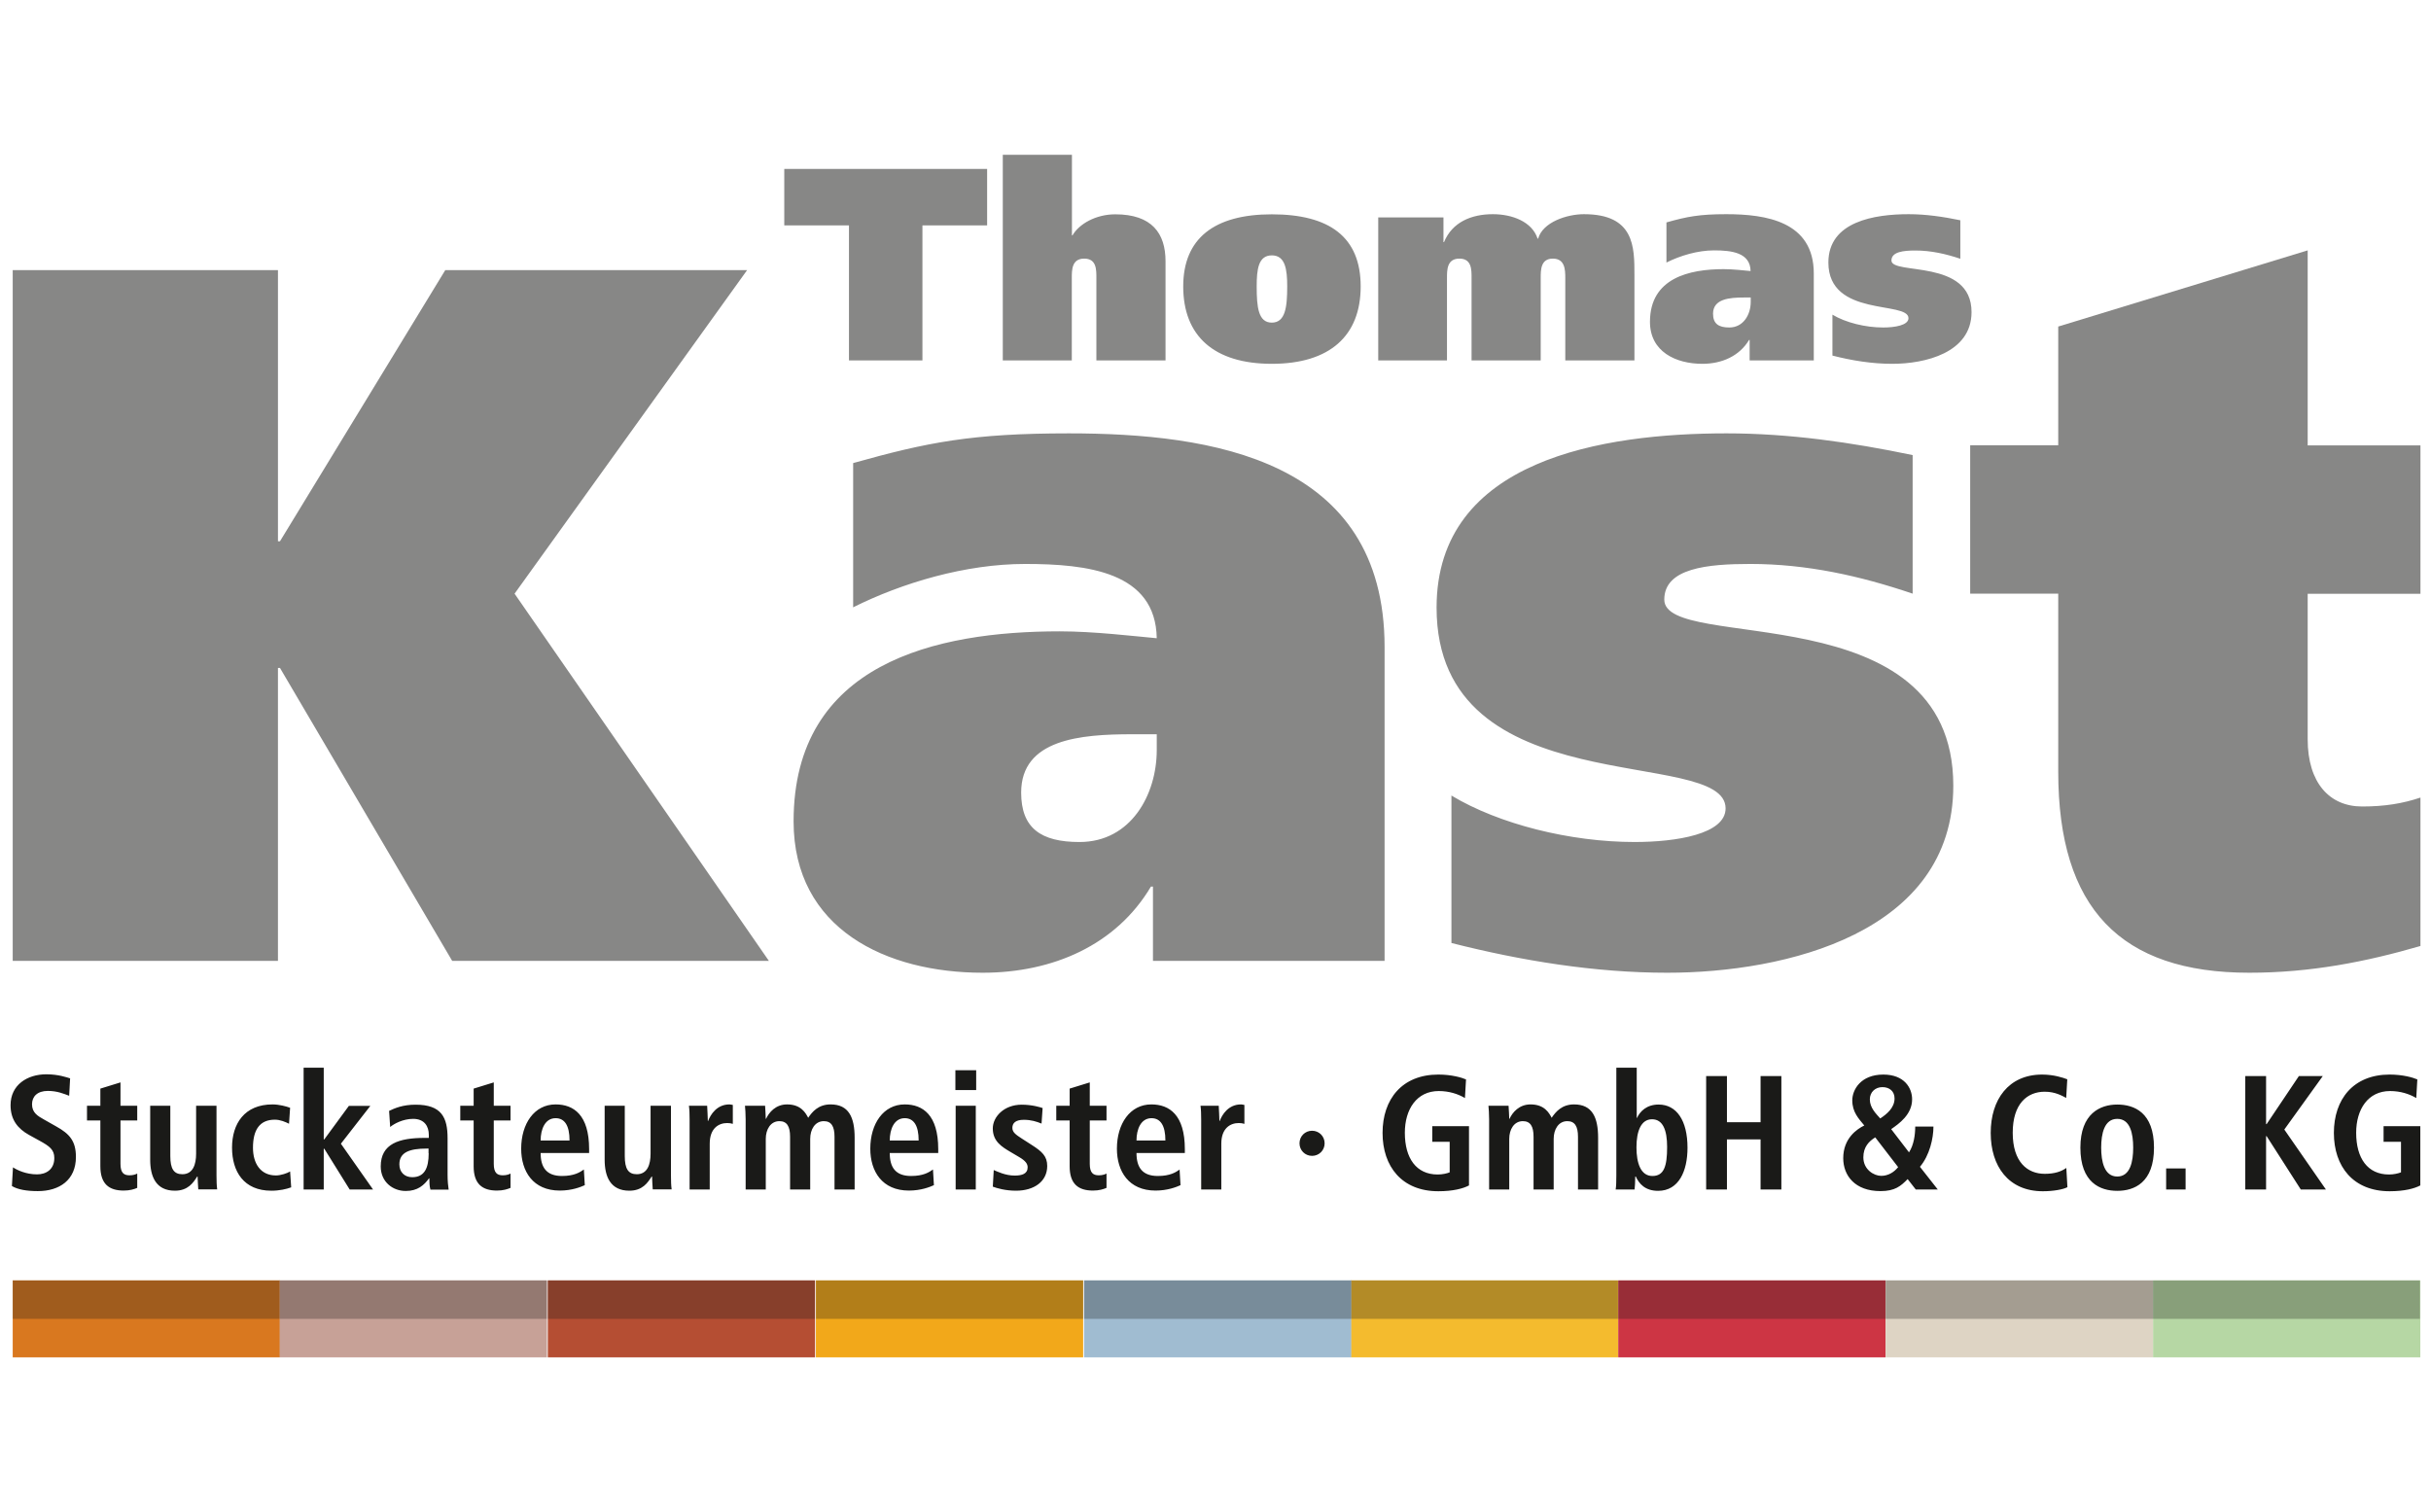 <?xml version="1.0" encoding="UTF-8"?>
<svg xmlns="http://www.w3.org/2000/svg" xmlns:xlink="http://www.w3.org/1999/xlink" id="Ebene_1" data-name="Ebene 1" width="63.5mm" height="39.5mm" viewBox="0 0 180 111.97">
  <defs>
    <clipPath id="clippath">
      <rect x=".78" y="11.46" width="178.44" height="89.05" fill="none"></rect>
    </clipPath>
    <clipPath id="clippath-1">
      <rect x=".78" y="11.46" width="178.44" height="89.05" fill="none"></rect>
    </clipPath>
    <clipPath id="clippath-2">
      <rect x=".78" y="11.46" width="178.44" height="89.05" fill="none"></rect>
    </clipPath>
    <clipPath id="clippath-3">
      <rect x="97.01" y="92.14" width="25.78" height="5.85" fill="none"></rect>
    </clipPath>
    <clipPath id="clippath-4">
      <rect x=".78" y="11.46" width="178.44" height="89.05" fill="none"></rect>
    </clipPath>
    <clipPath id="clippath-5">
      <rect x="37.56" y="92.14" width="25.78" height="5.85" fill="none"></rect>
    </clipPath>
    <clipPath id="clippath-6">
      <rect x=".78" y="11.46" width="178.44" height="89.05" fill="none"></rect>
    </clipPath>
    <clipPath id="clippath-7">
      <rect x="57.41" y="92.14" width="25.78" height="5.85" fill="none"></rect>
    </clipPath>
    <clipPath id="clippath-8">
      <rect x=".78" y="11.46" width="178.44" height="89.05" fill="none"></rect>
    </clipPath>
    <clipPath id="clippath-9">
      <rect x="-2.06" y="92.14" width="25.78" height="5.85" fill="none"></rect>
    </clipPath>
    <clipPath id="clippath-10">
      <rect x=".78" y="11.46" width="178.44" height="89.05" fill="none"></rect>
    </clipPath>
    <clipPath id="clippath-11">
      <rect x="17.71" y="92.14" width="25.78" height="5.85" fill="none"></rect>
    </clipPath>
    <clipPath id="clippath-12">
      <rect x="77.26" y="92.14" width="25.78" height="5.85" fill="none"></rect>
    </clipPath>
    <clipPath id="clippath-13">
      <rect x="116.82" y="92.14" width="25.78" height="5.85" fill="none"></rect>
    </clipPath>
    <clipPath id="clippath-14">
      <rect x="136.62" y="92.14" width="25.79" height="5.85" fill="none"></rect>
    </clipPath>
    <clipPath id="clippath-15">
      <rect x="156.4" y="92.14" width="25.79" height="5.85" fill="none"></rect>
    </clipPath>
  </defs>
  <g clip-path="url(#clippath)">
    <g clip-path="url(#clippath-1)">
      <path d="M176.5,84.55h1.28v2.26c-.2.08-.53.16-.89.16-1.58,0-2.43-1.2-2.43-3.09,0-1.74.88-3.09,2.51-3.09.77,0,1.44.22,1.94.52l.08-1.38c-.32-.14-1.08-.36-2.05-.36-2.69,0-4.13,1.83-4.13,4.32s1.43,4.32,4.13,4.32c1.09,0,1.84-.2,2.27-.43v-4.39h-2.72v1.18ZM166.25,88.08h1.54v-3.95h.04l2.53,3.95h1.86l-3.08-4.44,2.85-3.96h-1.77l-2.39,3.56h-.04v-3.56h-1.54v8.4ZM160.39,88.08h1.44v-1.56h-1.44v1.56ZM154.04,84.98c0,2.6,1.47,3.2,2.73,3.2s2.72-.6,2.72-3.2-1.46-3.19-2.72-3.19-2.73.66-2.73,3.19M155.58,84.98c0-1.03.23-2.13,1.19-2.13s1.18,1.09,1.18,2.13-.22,2.14-1.18,2.14-1.19-1.11-1.19-2.14M152.99,86.49c-.35.25-.84.43-1.59.43-1.28,0-2.37-.87-2.37-3.04s1.09-3.04,2.37-3.04c.78,0,1.28.3,1.59.46l.08-1.38c-.31-.12-1.01-.35-1.86-.35-2.5,0-3.81,1.86-3.81,4.32s1.31,4.32,3.86,4.32c.76,0,1.5-.13,1.82-.3l-.08-1.41ZM141.84,88.08h1.64l-1.32-1.68c.72-.85,1-2.12,1-2.98h-1.35c0,.6-.1,1.36-.46,1.91l-1.32-1.72c.58-.4,1.55-1.08,1.55-2.21,0-.84-.58-1.83-2.13-1.83-1.68,0-2.3,1.13-2.3,1.91,0,.87.47,1.35.89,1.86-.54.26-1.56.95-1.56,2.42,0,1.29.87,2.44,2.76,2.44,1.07,0,1.5-.37,2.01-.89l.6.77ZM140.54,86.43c-.29.36-.72.64-1.25.64s-1.32-.46-1.32-1.37c0-.78.42-1.19.88-1.48l1.7,2.21ZM140.28,81.34c0,.7-.59,1.17-1.06,1.48-.31-.35-.77-.79-.77-1.41,0-.55.41-.91.93-.91s.9.3.9.84M126.33,88.08h1.54v-3.71h2.49v3.71h1.54v-8.4h-1.54v3.42h-2.49v-3.42h-1.54v8.4ZM121.17,84.96c0-1.2.34-2.08,1.15-2.08s1.12.81,1.12,2.05c0,1.43-.23,2.15-1.09,2.15s-1.18-.95-1.18-2.12M119.68,79.06v7.96c0,.45-.01.83-.05,1.06h1.4c.02-.18.05-.54.05-.96h.04c.24.53.69,1.06,1.65,1.06,1.54,0,2.18-1.47,2.18-3.19,0-2.02-.81-3.2-2.14-3.2-.89,0-1.38.51-1.6.99h-.02v-3.72h-1.49ZM110.26,88.08h1.49v-3.75c0-.69.35-1.31,1.01-1.31.55,0,.79.38.79,1.15v3.91h1.49v-3.75c0-.69.35-1.31,1.01-1.31.55,0,.79.38.79,1.15v3.91h1.49v-3.83c0-1.5-.43-2.47-1.78-2.47-.91,0-1.36.55-1.66.99-.18-.34-.52-.99-1.56-.99-.85,0-1.34.59-1.56,1.07h-.02c0-.32-.04-.65-.05-.97h-1.49c.02.23.05.57.05,1.01v5.19ZM106.06,84.55h1.28v2.26c-.2.08-.53.16-.89.16-1.58,0-2.43-1.2-2.43-3.09,0-1.74.88-3.09,2.51-3.09.77,0,1.44.22,1.94.52l.08-1.38c-.32-.14-1.08-.36-2.05-.36-2.69,0-4.13,1.83-4.13,4.32s1.43,4.32,4.13,4.32c1.09,0,1.84-.2,2.27-.43v-4.39h-2.72v1.18ZM96.22,84.66c0,.52.41.93.93.93s.93-.41.93-.93-.41-.93-.93-.93-.93.41-.93.93M88.94,88.08h1.49v-3.39c0-1.15.67-1.53,1.29-1.53.16,0,.29.02.42.06v-1.4c-.08-.01-.16-.04-.25-.04-.93,0-1.4.75-1.58,1.23h-.02c0-.37-.04-.76-.05-1.13h-1.35c.04.28.05.64.05,1.02v5.17ZM84.15,84.45c0-.82.32-1.65,1.11-1.65.67,0,1.03.55,1.03,1.65h-2.14ZM87.35,86.6c-.28.2-.71.48-1.62.48-1.15,0-1.58-.64-1.58-1.7h3.58v-.29c0-2.53-1.14-3.31-2.48-3.31-1.58,0-2.55,1.43-2.55,3.28,0,1.67.87,3.1,2.86,3.1.89,0,1.54-.26,1.85-.4l-.07-1.18ZM79.2,81.88h-.99v1.09h.99v3.39c0,1.3.63,1.8,1.73,1.8.45,0,.77-.1,1-.2v-1.06c-.11.06-.3.13-.57.13-.43,0-.67-.19-.67-.85v-3.21h1.24v-1.09h-1.24v-1.73l-1.49.46v1.28ZM73.51,87.87c.31.12.95.3,1.72.3,1.35,0,2.31-.69,2.31-1.83,0-.72-.38-1.07-1.15-1.56l-.73-.47c-.43-.28-.7-.46-.7-.79,0-.37.25-.6.85-.6.54,0,.94.13,1.31.28l.08-1.15c-.14-.05-.76-.25-1.55-.25-1.31,0-2.14.9-2.14,1.76,0,.97.69,1.37,1.31,1.74l.61.36c.54.31.66.54.66.78,0,.48-.42.61-.96.61-.7,0-1.31-.31-1.55-.41l-.07,1.24ZM70.74,80.72h1.54v-1.47h-1.54v1.47ZM70.76,88.08h1.49v-6.2h-1.49v6.2ZM65.88,84.45c0-.82.32-1.65,1.11-1.65.67,0,1.03.55,1.03,1.65h-2.14ZM69.08,86.6c-.28.2-.71.48-1.62.48-1.15,0-1.58-.64-1.58-1.7h3.59v-.29c0-2.53-1.14-3.31-2.48-3.31-1.58,0-2.55,1.43-2.55,3.28,0,1.67.87,3.1,2.86,3.1.89,0,1.54-.26,1.85-.4l-.07-1.18ZM55.21,88.08h1.49v-3.75c0-.69.35-1.31,1.01-1.31.55,0,.79.38.79,1.15v3.91h1.49v-3.75c0-.69.35-1.31,1.01-1.31.55,0,.79.38.79,1.15v3.91h1.49v-3.83c0-1.5-.43-2.47-1.78-2.47-.91,0-1.36.55-1.66.99-.18-.34-.52-.99-1.56-.99-.85,0-1.34.59-1.56,1.07h-.02c0-.32-.04-.65-.05-.97h-1.49c.02.23.05.57.05,1.01v5.19ZM51.06,88.08h1.49v-3.39c0-1.15.67-1.53,1.29-1.53.16,0,.29.02.42.06v-1.4c-.08-.01-.16-.04-.25-.04-.93,0-1.4.75-1.58,1.23h-.02c0-.37-.04-.76-.05-1.13h-1.35c.04.28.05.64.05,1.02v5.17ZM49.66,81.88h-1.49v3.55c0,.79-.23,1.52-1.02,1.52-.63,0-.89-.4-.89-1.35v-3.72h-1.49v3.99c0,1.25.42,2.3,1.83,2.3.97,0,1.36-.59,1.65-1.05h-.01s.04,0,.04,0c0,.31.04.64.05.95h1.4c-.04-.28-.05-.64-.05-1.02v-5.17ZM40.03,84.45c0-.82.32-1.65,1.11-1.65.67,0,1.03.55,1.03,1.65h-2.14ZM43.23,86.6c-.28.2-.71.48-1.62.48-1.15,0-1.58-.64-1.58-1.7h3.59v-.29c0-2.53-1.14-3.31-2.48-3.31-1.58,0-2.55,1.43-2.55,3.28,0,1.67.87,3.1,2.86,3.1.89,0,1.54-.26,1.85-.4l-.07-1.18ZM35.07,81.88h-.99v1.09h.99v3.39c0,1.3.63,1.8,1.73,1.8.45,0,.77-.1,1-.2v-1.06c-.11.06-.3.13-.57.13-.43,0-.67-.19-.67-.85v-3.21h1.24v-1.09h-1.24v-1.73l-1.49.46v1.28ZM31.74,85.4c0,1.11-.32,1.77-1.22,1.77-.58,0-.95-.39-.95-.95,0-.9.76-1.17,2.03-1.17h.13v.35ZM28.89,83.45c.29-.24.95-.6,1.7-.6.85,0,1.16.57,1.16,1.18v.23h-.3c-1.89,0-3.26.42-3.26,2.11,0,1.15.89,1.82,1.85,1.82.89,0,1.36-.43,1.73-.94h.02c0,.3.01.6.08.84h1.35c-.04-.24-.08-.65-.08-1.09v-2.71c0-1.55-.45-2.49-2.37-2.49-.95,0-1.54.26-1.96.46l.08,1.2ZM22.48,88.08h1.49v-3.02h.04l1.88,3.02h1.73l-2.38-3.39,2.18-2.8h-1.59l-1.82,2.48h-.04v-5.31h-1.49v9.02ZM21.49,86.74c-.2.13-.7.3-1.06.3-1.14,0-1.7-.89-1.7-2.05,0-1.32.49-2.08,1.62-2.08.41,0,.78.17,1.05.3l.08-1.18c-.28-.11-.83-.25-1.3-.25-2.08,0-3,1.43-3,3.2s.87,3.19,2.91,3.19c.6,0,1.12-.12,1.47-.25l-.08-1.18ZM16.01,81.88h-1.49v3.55c0,.79-.23,1.52-1.02,1.52-.63,0-.89-.4-.89-1.35v-3.72h-1.49v3.99c0,1.25.42,2.3,1.83,2.3.97,0,1.36-.59,1.65-1.05h-.01s.04,0,.04,0c0,.31.04.64.05.95h1.4c-.04-.28-.05-.64-.05-1.02v-5.17ZM7.43,81.88h-.99v1.09h.99v3.39c0,1.3.63,1.8,1.73,1.8.45,0,.77-.1,1-.2v-1.06c-.11.06-.3.13-.57.13-.43,0-.67-.19-.67-.85v-3.21h1.24v-1.09h-1.24v-1.73l-1.49.46v1.28ZM.89,87.83c.42.25,1.07.37,1.91.37,1.6,0,2.82-.82,2.82-2.53,0-1.18-.47-1.71-1.46-2.26l-.9-.51c-.47-.26-.89-.51-.89-1.13,0-.58.4-.99,1.17-.99.71,0,1.2.22,1.58.36l.07-1.29c-.24-.07-.87-.3-1.76-.3-1.41,0-2.65.78-2.65,2.29,0,1.08.54,1.74,1.37,2.2l.78.43c.75.41,1.09.67,1.09,1.28,0,.84-.6,1.21-1.28,1.21-.82,0-1.48-.32-1.78-.52l-.08,1.37Z" fill="#1a1a18"></path>
      <path d="M145.88,32.97v10.99h6.52v13.19c0,10.11,4.62,14.88,14.14,14.88,4.54,0,8.65-.81,12.68-1.98v-10.99c-1.32.44-2.64.66-4.32.66-2.42,0-4.03-1.76-4.03-4.98v-10.77h8.35v-10.99h-8.35v-14.44l-18.47,5.64v8.79h-6.52ZM107.48,69.83c5.2,1.32,10.62,2.2,15.97,2.2,8.72,0,21.18-2.93,21.18-13.85,0-14.36-21.4-9.82-21.4-13.78,0-2.34,3.22-2.64,6.37-2.64,4.18,0,8.13.88,12.02,2.2v-10.26c-4.54-.95-9.16-1.61-13.78-1.61-9.09,0-21.47,1.91-21.47,12.9,0,14.73,21.4,10.19,21.4,14.87,0,1.91-3.66,2.49-6.74,2.49-4.76,0-10.04-1.32-13.56-3.44v10.92ZM85.65,55.54c0,3.3-1.91,6.81-5.72,6.81-2.86,0-4.32-1.03-4.32-3.66,0-3.96,4.4-4.32,8.21-4.32h1.83v1.17ZM63.15,44.98c3.66-1.83,8.35-3.22,12.75-3.22,4.62,0,9.67.59,9.75,5.5-1.69-.15-4.62-.51-7.18-.51-9.16,0-19.71,2.34-19.71,14.07,0,7.99,6.89,11.21,14,11.21,5.2,0,9.89-2.05,12.46-6.38h.15v5.5h17.15v-23.23c0-13.92-12.82-15.83-23.38-15.83-7.18,0-10.48.66-15.97,2.2v10.7ZM20.58,20H.94v51.15h19.64v-21.69h.15l12.75,21.69h23.45l-18.83-27.19,17.22-23.96h-22.35l-12.24,20.08h-.15v-20.08Z" fill="#878786"></path>
      <path d="M135.68,26.33c1.44.37,2.94.61,4.43.61,2.42,0,5.87-.81,5.87-3.83,0-3.98-5.93-2.72-5.93-3.82,0-.65.9-.74,1.77-.74,1.16,0,2.25.25,3.33.61v-2.85c-1.26-.26-2.54-.45-3.82-.45-2.52,0-5.95.53-5.95,3.58,0,4.08,5.93,2.82,5.93,4.12,0,.53-1.02.69-1.87.69-1.32,0-2.78-.36-3.76-.95v3.02ZM129.63,22.36c0,.92-.53,1.89-1.59,1.89-.79,0-1.2-.28-1.2-1.02,0-1.1,1.22-1.2,2.28-1.2h.51v.33ZM123.39,19.44c1.02-.51,2.31-.9,3.53-.9,1.28,0,2.68.16,2.7,1.53-.47-.04-1.28-.14-1.99-.14-2.54,0-5.46.65-5.46,3.9,0,2.21,1.91,3.11,3.88,3.11,1.44,0,2.74-.57,3.46-1.77h.04v1.52h4.75v-6.44c0-3.86-3.55-4.39-6.48-4.39-1.99,0-2.91.18-4.43.61v2.97ZM102.02,26.69h5.12v-6.1c0-.61,0-1.44.92-1.44s.9.83.9,1.44v6.1h5.12v-6.1c0-.61,0-1.44.9-1.44s.92.83.92,1.44v6.1h5.12v-6.34c0-2.07,0-4.49-3.74-4.49-1.26,0-3.05.59-3.39,1.81h-.04c-.41-1.26-1.89-1.81-3.31-1.81-1.6,0-3.01.59-3.62,2.07h-.04v-1.83h-4.83v10.58ZM93.05,21.21c0-1.26.12-2.3,1.12-2.3s1.14,1.04,1.14,2.3c0,1.54-.14,2.68-1.14,2.68s-1.12-1.14-1.12-2.68M87.61,21.21c0,3.66,2.27,5.73,6.56,5.73s6.58-2.07,6.58-5.73-2.31-5.34-6.58-5.34-6.56,1.79-6.56,5.34M74.24,26.69h5.12v-6.1c0-.61,0-1.44.92-1.44s.9.83.9,1.44v6.1h5.12v-7.35c0-2.05-1-3.47-3.72-3.47-1.44,0-2.68.71-3.17,1.56h-.04v-5.97h-5.12v15.24ZM73.1,12.51h-15.03v4.18h4.79v10h5.44v-10h4.79v-4.18Z" fill="#878786"></path>
    </g>
    <rect x="100.02" y="94.81" width="19.79" height="5.7" fill="#f4bb2e"></rect>
    <g clip-path="url(#clippath-2)">
      <g opacity=".3">
        <g clip-path="url(#clippath-3)">
          <rect x="100.02" y="94.81" width="19.78" height="2.85" fill="#1a1a18"></rect>
        </g>
      </g>
    </g>
    <rect x="40.56" y="94.81" width="19.79" height="5.7" fill="#b54e33"></rect>
    <g clip-path="url(#clippath-4)">
      <g opacity=".3">
        <g clip-path="url(#clippath-5)">
          <rect x="40.56" y="94.81" width="19.78" height="2.85" fill="#1a1a18"></rect>
        </g>
      </g>
    </g>
    <rect x="60.41" y="94.81" width="19.79" height="5.7" fill="#f2a81a"></rect>
    <g clip-path="url(#clippath-6)">
      <g opacity=".3">
        <g clip-path="url(#clippath-7)">
          <rect x="60.42" y="94.81" width="19.78" height="2.85" fill="#1a1a18"></rect>
        </g>
      </g>
    </g>
    <rect x=".94" y="94.81" width="19.79" height="5.7" fill="#d9781f"></rect>
    <g clip-path="url(#clippath-8)">
      <g opacity=".3">
        <g clip-path="url(#clippath-9)">
          <rect x=".94" y="94.81" width="19.78" height="2.85" fill="#1a1a18"></rect>
        </g>
      </g>
    </g>
    <rect x="80.27" y="94.81" width="19.78" height="5.7" fill="#a0bcd1"></rect>
    <rect x="119.82" y="94.81" width="19.79" height="5.7" fill="#cd3544"></rect>
    <rect x="139.62" y="94.81" width="19.79" height="5.7" fill="#ded4c4"></rect>
    <rect x="159.42" y="94.81" width="19.79" height="5.7" fill="#b6d7a4"></rect>
    <rect x="20.71" y="94.81" width="19.79" height="5.7" fill="#c7a197"></rect>
    <g clip-path="url(#clippath-10)">
      <g opacity=".3">
        <g clip-path="url(#clippath-11)">
          <rect x="20.71" y="94.81" width="19.78" height="2.85" fill="#1a1a18"></rect>
        </g>
      </g>
      <g opacity=".3">
        <g clip-path="url(#clippath-12)">
          <rect x="80.27" y="94.81" width="19.78" height="2.85" fill="#1a1a18"></rect>
        </g>
      </g>
      <g opacity=".3">
        <g clip-path="url(#clippath-13)">
          <rect x="119.82" y="94.81" width="19.78" height="2.85" fill="#1a1a18"></rect>
        </g>
      </g>
      <g opacity=".3">
        <g clip-path="url(#clippath-14)">
          <rect x="139.62" y="94.81" width="19.78" height="2.85" fill="#1a1a18"></rect>
        </g>
      </g>
      <g opacity=".3">
        <g clip-path="url(#clippath-15)">
          <rect x="159.4" y="94.81" width="19.78" height="2.85" fill="#1a1a18"></rect>
        </g>
      </g>
    </g>
  </g>
</svg>

